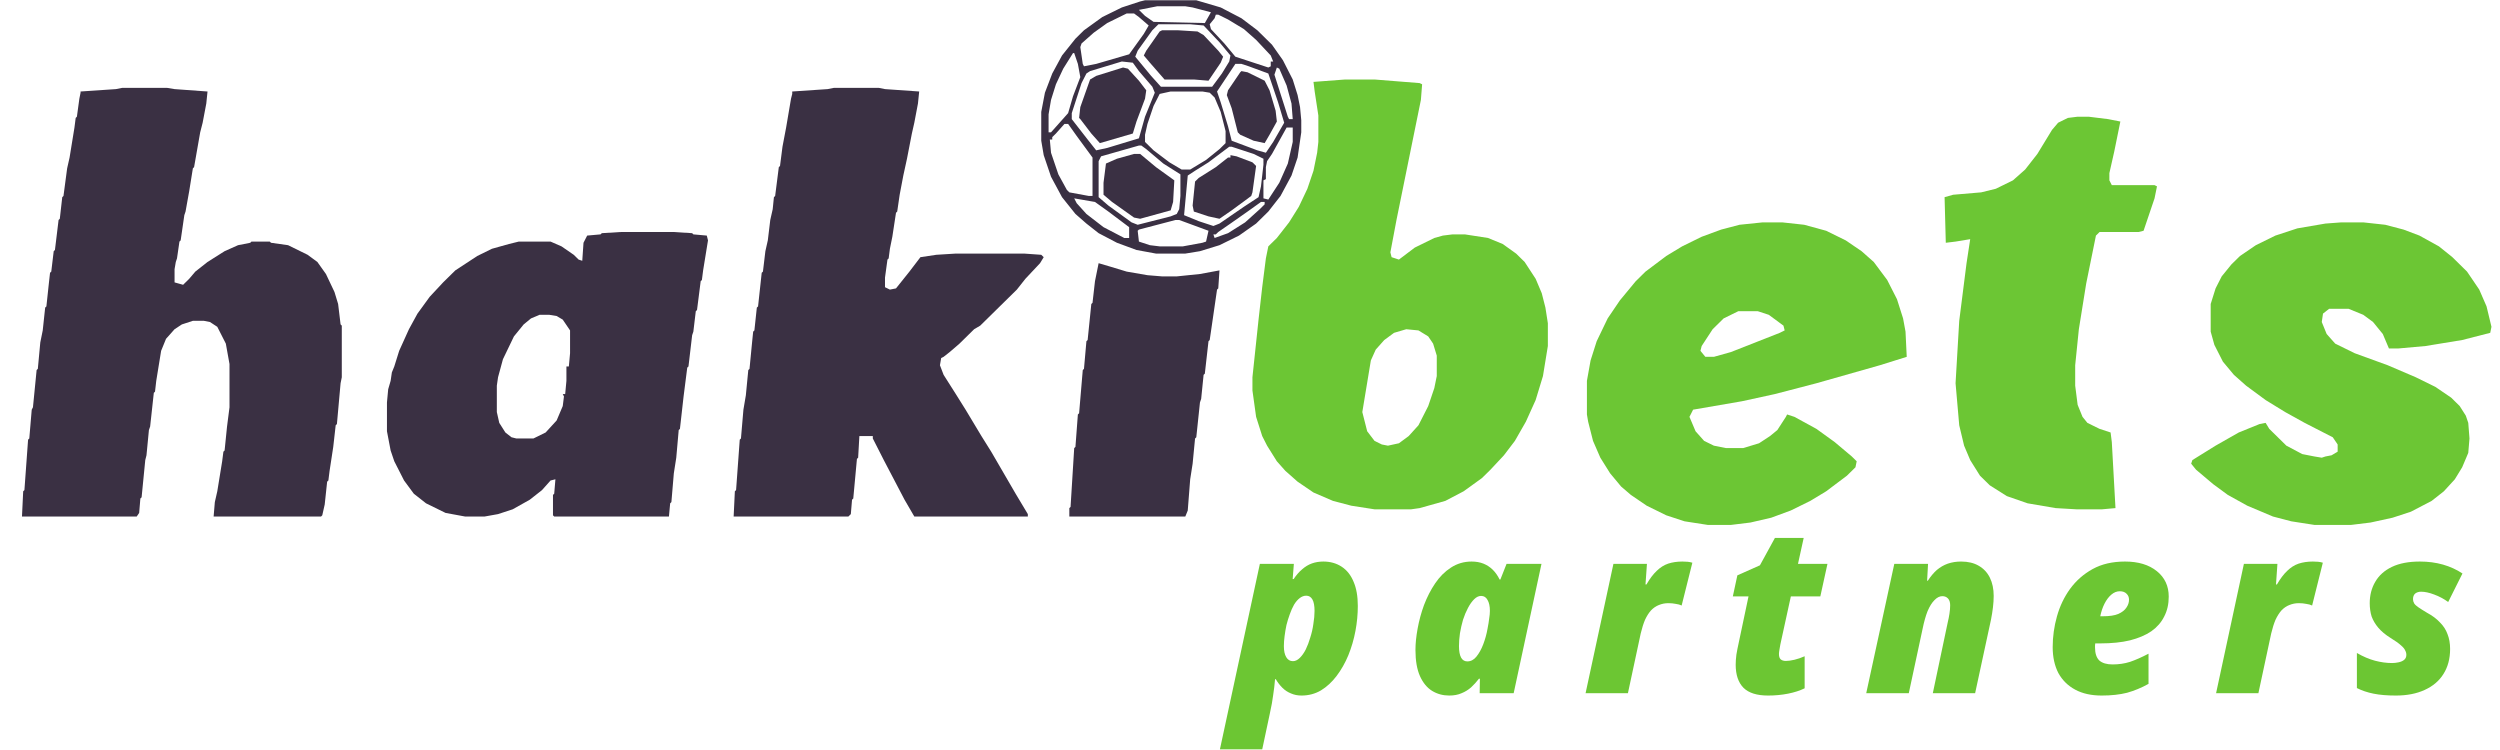 <svg width="120" height="36" viewBox="0 0 120 36" fill="none" xmlns="http://www.w3.org/2000/svg">
<path d="M5.859 4.219H8.027L8.379 4.277L9.961 4.392L9.902 4.969L9.727 5.891L9.609 6.352L9.316 8.023L9.258 8.08L9.082 9.175L8.906 10.155L8.848 10.328L8.672 11.538L8.613 11.596L8.496 12.403L8.438 12.575L8.379 12.921V13.555L8.789 13.67L9.082 13.382L9.375 13.037L9.961 12.575L10.781 12.057L11.426 11.769L12.012 11.653L12.07 11.596H12.949L13.008 11.653L13.828 11.769L14.766 12.23L15.234 12.575L15.645 13.152L16.055 14.016L16.23 14.592L16.348 15.572L16.406 15.63V18.108L16.348 18.396L16.172 20.355L16.113 20.413L15.996 21.45L15.82 22.603L15.762 23.064L15.703 23.121L15.586 24.216L15.469 24.735L15.41 24.793H10.254L10.312 24.101L10.43 23.582L10.664 22.142L10.723 21.681L10.781 21.623L10.898 20.471L11.016 19.549V17.474L10.84 16.494L10.43 15.687L10.078 15.457L9.785 15.399H9.258L8.73 15.572L8.379 15.803L7.969 16.264L7.734 16.84L7.5 18.281L7.441 18.799L7.383 18.857L7.207 20.471L7.148 20.643L7.031 21.854L6.973 22.084L6.797 23.871L6.738 23.928L6.68 24.62L6.562 24.793H1.055L1.113 23.582L1.172 23.525L1.348 21.104L1.406 21.047L1.523 19.664L1.582 19.549L1.758 17.762L1.816 17.704L1.934 16.436L2.051 15.86L2.168 14.765L2.227 14.708L2.344 13.613L2.402 13.094L2.461 13.037L2.578 12.057L2.637 11.999L2.812 10.559L2.871 10.501L2.988 9.464L3.047 9.406L3.223 8.08L3.34 7.562L3.574 6.121L3.633 5.66L3.691 5.602L3.809 4.738L3.867 4.45V4.392L5.566 4.277L5.859 4.219Z" fill="#3A3043"/>
<path d="M40.02 4.219H42.188L42.48 4.277L44.121 4.392L44.062 4.969L43.887 5.891L43.77 6.409L43.535 7.619L43.359 8.426L43.184 9.348L43.066 10.155L43.008 10.213L42.832 11.365L42.715 11.942L42.656 12.403L42.598 12.46L42.48 13.325V13.786L42.715 13.901L43.008 13.843L43.652 13.037L44.18 12.345L44.941 12.23L45.879 12.172H49.16L49.98 12.23L50.098 12.345L49.922 12.633L49.219 13.382L48.809 13.901L47.051 15.63L46.758 15.803L46.055 16.494L45.586 16.898L45.293 17.128L45.176 17.186L45.117 17.532L45.293 17.992L45.879 18.915L46.348 19.664L47.109 20.931L47.578 21.681L48.75 23.698L49.336 24.677V24.793H43.887L43.418 23.986L42.422 22.084L41.895 21.047V20.931H41.25L41.191 21.969L41.133 22.026L40.957 23.928L40.898 23.986L40.84 24.677L40.723 24.793H35.215L35.273 23.582L35.332 23.525L35.508 21.104L35.566 21.047L35.684 19.664L35.801 18.972L35.918 17.762L35.977 17.704L36.094 16.494L36.152 15.918L36.211 15.86L36.328 14.765L36.387 14.708L36.562 13.094L36.621 13.037L36.738 12.057L36.855 11.538L36.973 10.559L37.09 10.04L37.148 9.464L37.207 9.406L37.383 8.023L37.441 7.965L37.559 7.043L37.734 6.121L37.969 4.738L38.027 4.508V4.392L39.727 4.277L40.02 4.219Z" fill="#3A3043"/>
<path d="M64.57 3.816H65.977L68.144 3.989L68.262 4.046L68.203 4.796L67.031 10.559L66.738 12.114L66.797 12.345L67.148 12.46L67.91 11.884L68.848 11.423L69.258 11.308L69.727 11.25H70.312L71.426 11.423L72.129 11.711L72.773 12.172L73.184 12.575L73.711 13.382L74.004 14.074L74.18 14.765L74.297 15.514V16.609L74.062 18.05L73.711 19.203L73.242 20.24L72.715 21.162L72.188 21.854L71.543 22.545L71.133 22.948L70.254 23.582L69.375 24.043L68.144 24.389L67.734 24.447H65.977L64.863 24.274L63.984 24.043L63.047 23.64L62.285 23.121L61.699 22.603L61.289 22.142L60.82 21.392L60.586 20.931L60.293 20.009L60.117 18.742V18.108L60.41 15.342L60.586 13.786L60.762 12.403L60.879 11.826L61.289 11.423L61.875 10.674L62.344 9.925L62.754 9.06L63.047 8.196L63.223 7.331L63.281 6.813V5.545L63.105 4.392L63.047 3.931L64.57 3.816ZM67.5 15.803L66.914 15.976L66.445 16.321L66.035 16.782L65.801 17.301L65.391 19.779L65.625 20.701L65.977 21.162L66.328 21.335L66.621 21.392L67.148 21.277L67.617 20.931L68.086 20.413L68.555 19.491L68.848 18.626L68.965 18.05V17.07L68.789 16.494L68.555 16.148L68.086 15.86L67.5 15.803Z" fill="#6CC634"/>
<path d="M29.824 11.135H32.285L33.223 11.192L33.281 11.25L33.926 11.308L33.984 11.538L33.75 12.979L33.691 13.44L33.633 13.498L33.457 14.881L33.398 14.938L33.281 15.918L33.223 16.091L33.047 17.589L32.988 17.647L32.812 19.03L32.637 20.586L32.578 20.643L32.461 21.969L32.344 22.718L32.227 24.101L32.168 24.159L32.109 24.793H26.602L26.543 24.735V23.755L26.602 23.698L26.66 23.006L26.426 23.064L26.016 23.525L25.43 23.986L24.609 24.447L23.906 24.677L23.262 24.793H22.324L21.387 24.62L20.449 24.159L19.863 23.698L19.395 23.064L18.926 22.142L18.75 21.623L18.574 20.701V19.318L18.633 18.684L18.75 18.281L18.809 17.877L18.926 17.589L19.16 16.84L19.629 15.803L20.039 15.053L20.625 14.247L21.27 13.555L21.855 12.979L22.91 12.287L23.613 11.941L24.434 11.711L24.902 11.596H26.426L26.953 11.826L27.539 12.23L27.773 12.46L27.949 12.518L28.008 11.653L28.184 11.308L28.828 11.25L28.887 11.192L29.824 11.135ZM25.898 15.111L25.488 15.284L25.137 15.572L24.668 16.148L24.141 17.243L23.906 18.108L23.848 18.511V19.779L23.965 20.298L24.258 20.759L24.551 20.989L24.785 21.047H25.605L26.191 20.759L26.719 20.182L27.012 19.491L27.07 19.03L27.012 18.915H27.129L27.188 18.281V17.589H27.305L27.363 16.955V15.86L27.012 15.342L26.719 15.169L26.367 15.111H25.898Z" fill="#3A3043"/>
<path d="M84.609 10.674H85.547L86.602 10.789L87.656 11.077L88.594 11.538L89.356 12.057L89.941 12.575L90.586 13.44L91.055 14.362L91.348 15.284L91.465 15.918L91.523 17.128L90.234 17.531L87.188 18.396L85.195 18.915L83.613 19.26L81.269 19.664L81.094 20.009L81.387 20.701L81.797 21.162L82.266 21.392L82.852 21.508H83.672L84.434 21.277L84.961 20.931L85.312 20.643L85.723 20.009L85.781 19.894L86.133 20.009L87.188 20.586L88.066 21.22L88.887 21.911L89.121 22.142L89.062 22.43L88.652 22.833L87.656 23.582L86.894 24.043L85.957 24.504L85.019 24.85L84.023 25.081L83.086 25.196H81.973L80.859 25.023L79.981 24.735L79.043 24.274L78.281 23.755L77.812 23.352L77.285 22.718L76.816 21.969L76.465 21.162L76.231 20.24L76.172 19.894V18.281L76.348 17.301L76.641 16.379L77.168 15.284L77.754 14.419L78.516 13.498L78.984 13.037L79.981 12.287L80.742 11.826L81.68 11.365L82.617 11.02L83.496 10.789L84.609 10.674ZM83.438 14.938L82.734 15.284L82.207 15.803L81.68 16.609L81.621 16.84L81.856 17.128H82.266L83.086 16.898L85.43 15.976L85.664 15.86L85.606 15.63L84.902 15.111L84.375 14.938H83.438Z" fill="#6CC634"/>
<path d="M112.383 10.674H113.438L114.492 10.789L115.371 11.02L116.133 11.308L117.07 11.826L117.715 12.345L118.418 13.037L119.004 13.901L119.355 14.708L119.59 15.687L119.531 15.976L118.184 16.321L116.426 16.609L115.137 16.725H114.668L114.375 16.033L113.906 15.457L113.438 15.111L112.734 14.823H111.797L111.504 15.053L111.445 15.457L111.68 16.033L112.09 16.494L113.027 16.955L114.609 17.531L115.957 18.108L116.895 18.569L117.656 19.087L118.066 19.491L118.359 19.952L118.477 20.298L118.535 21.047L118.477 21.738L118.184 22.43L117.832 23.006L117.305 23.582L116.719 24.043L115.723 24.562L114.844 24.85L113.789 25.081L112.852 25.196H111.094L109.98 25.023L109.102 24.793L107.871 24.274L106.934 23.755L106.23 23.237L105.41 22.545L105.176 22.257L105.234 22.084L106.348 21.392L107.461 20.759L108.457 20.355L108.75 20.298L108.926 20.586L109.746 21.392L110.508 21.796L111.094 21.911L111.445 21.969L111.621 21.911L111.914 21.854L112.207 21.681V21.335L111.973 20.989L110.625 20.298L109.688 19.779L108.75 19.203L107.812 18.511L107.227 17.992L106.699 17.359L106.289 16.552L106.113 15.918V14.592L106.348 13.843L106.641 13.267L107.109 12.691L107.52 12.287L108.281 11.769L109.219 11.308L110.273 10.962L111.621 10.731L112.383 10.674Z" fill="#6CC634"/>
<path d="M99.727 5.602H100.254L101.191 5.718L101.777 5.833L101.484 7.274L101.25 8.311V8.657L101.367 8.887H103.418L103.535 8.945L103.418 9.521L102.891 11.077L102.656 11.135H100.781L100.605 11.308L100.137 13.613L99.785 15.803L99.609 17.532V18.511L99.727 19.433L99.961 20.009L100.195 20.298L100.781 20.586L101.309 20.759L101.367 21.22L101.543 24.389L100.898 24.447H99.668L98.672 24.389L97.324 24.159L96.328 23.813L95.508 23.294L95.039 22.833L94.57 22.084L94.277 21.392L94.043 20.413L93.867 18.396L94.043 15.399L94.394 12.633L94.57 11.48L93.867 11.596L93.398 11.653L93.34 9.464L93.75 9.348L95.098 9.233L95.801 9.06L96.621 8.657L97.207 8.138L97.793 7.389L98.496 6.236L98.789 5.891L99.258 5.66L99.727 5.602Z" fill="#6CC634"/>
<path d="M52.734 12.633L53.32 12.806L54.082 13.037L55.078 13.209L55.781 13.267H56.484L57.598 13.152L58.535 12.979L58.477 13.843L58.418 13.901L58.066 16.321L58.008 16.379L57.832 17.935L57.773 17.992L57.656 19.145L57.598 19.318L57.422 20.989L57.363 21.047L57.246 22.257L57.129 23.006L57.012 24.505L56.895 24.793H51.328V24.389L51.387 24.332L51.562 21.508L51.621 21.45L51.738 19.894L51.797 19.837L51.973 17.762L52.031 17.704L52.148 16.379L52.207 16.321L52.383 14.592L52.441 14.535L52.559 13.498L52.734 12.633Z" fill="#3A3043"/>
<path d="M54.961 0.013H57.422L58.594 0.358L59.59 0.877L60.352 1.453L61.055 2.145L61.582 2.894L62.051 3.816L62.285 4.565L62.402 5.141L62.461 5.775V6.352L62.285 7.562L61.992 8.426L61.465 9.406L60.879 10.155L60.293 10.731L59.473 11.308L58.535 11.769L57.598 12.057L56.895 12.172H55.488L54.551 11.999L53.613 11.653L52.734 11.192L52.148 10.731L51.621 10.27L50.977 9.464L50.449 8.484L50.098 7.447L49.98 6.755V5.372L50.156 4.45L50.508 3.528L50.977 2.663L51.621 1.857L52.031 1.453L52.91 0.819L53.848 0.358L54.727 0.07L54.961 0.013ZM55.547 0.301L54.668 0.474L54.961 0.762L55.371 1.05L57.832 1.107L58.125 0.589L57.246 0.358L56.895 0.301H55.547ZM54.082 0.646L53.145 1.107L52.5 1.569L51.914 2.087L51.855 2.26L51.973 3.067L52.031 3.182L52.617 3.067L54.199 2.606L54.902 1.626L55.137 1.223L54.668 0.819L54.434 0.646H54.082ZM58.359 0.704L58.301 0.877L58.066 1.165L58.125 1.396L58.77 2.087L59.297 2.721L60.879 3.24L60.996 3.182V2.952H61.113L60.996 2.663L60.293 1.914L59.707 1.396L58.945 0.935L58.477 0.704H58.359ZM55.605 1.165L55.312 1.453L54.609 2.433L54.492 2.721L55.254 3.643L55.723 4.162H58.184L58.652 3.528L59.004 2.952L59.062 2.663L58.535 2.03L57.773 1.223L57.129 1.165H55.605ZM51.504 2.548L51.035 3.297L50.684 4.047L50.449 4.796L50.332 5.487V6.352H50.449L51.27 5.43L51.504 4.623L51.855 3.701L51.738 3.067L51.562 2.548H51.504ZM53.848 2.952L52.324 3.413L52.148 3.528L51.914 3.989L51.445 5.43V5.718L52.207 6.697L52.617 7.216L53.145 7.101L54.668 6.64L54.961 5.602L55.43 4.45L55.312 4.162L54.668 3.413L54.375 3.009L53.848 2.952ZM59.297 3.067L58.418 4.392L58.594 4.911L58.945 6.063L59.121 6.755L60.352 7.216L60.762 7.331L61.113 6.813L61.641 5.891L61.348 4.911L60.879 3.528L59.941 3.182L59.59 3.067H59.297ZM61.289 3.24L61.172 3.585L61.816 5.602L61.875 5.718H62.051L61.992 4.969L61.758 4.104L61.406 3.297L61.289 3.24ZM56.191 4.392L55.664 4.508L55.371 5.084L55.078 5.948L54.961 6.467V6.813L55.371 7.216L56.133 7.792L56.719 8.138H57.129L57.891 7.677L58.535 7.158L58.828 6.87V6.294L58.594 5.372L58.301 4.68L58.066 4.45L57.715 4.392H56.191ZM51.094 5.948L50.684 6.409L50.508 6.582V6.697H50.391L50.449 7.331L50.801 8.369L51.211 9.118L51.328 9.233L52.266 9.406H52.441V7.562L51.68 6.525L51.27 5.948H51.094ZM61.758 6.121L61.055 7.389L60.82 7.735L60.762 8.023V8.599L60.645 8.657V9.521L60.879 9.579L61.406 8.772L61.816 7.85L62.051 6.813V6.121H61.758ZM54.668 6.986L52.852 7.504L52.734 7.735V9.464L53.203 9.867L54.316 10.674L54.609 10.789L56.191 10.386L56.484 10.27L56.602 10.04L56.66 9.406V8.369L55.84 7.85L55.02 7.158L54.785 6.986H54.668ZM59.004 7.043L58.008 7.792L57.363 8.196L57.012 8.426L56.836 10.328L57.539 10.616L58.242 10.847L58.535 10.731L59.707 9.925L60.41 9.464L60.527 8.945L60.645 7.908V7.619L60.176 7.389L59.121 7.043H59.004ZM51.562 9.521L51.68 9.752L52.148 10.27L52.969 10.904L53.965 11.423H54.199V10.904L53.203 10.155L52.559 9.694L51.562 9.521ZM60.527 9.694L59.883 10.155L59.062 10.731L58.477 11.135L58.359 11.25H58.242L58.301 11.423L58.945 11.192L59.766 10.674L60.469 10.04L60.703 9.809V9.694H60.527ZM56.426 10.559L54.668 11.02L54.609 11.077L54.668 11.596L55.195 11.769L55.664 11.826H56.777L57.715 11.653L57.891 11.596L58.008 11.077L56.602 10.559H56.426Z" fill="#3A3043"/>
<path d="M53.906 3.24L54.141 3.297L54.668 3.874L55.02 4.335L54.961 4.738L54.551 5.833L54.375 6.409L52.793 6.87L52.383 6.409L51.855 5.718L51.797 5.66L51.855 5.141L52.324 3.816L52.617 3.643L53.906 3.24Z" fill="#3A3043"/>
<path d="M54.434 7.389H54.727L55.488 8.023L56.367 8.657L56.309 9.694L56.191 10.097L54.727 10.501L54.434 10.443L53.379 9.694L52.969 9.348V8.772L53.086 7.85L53.613 7.619L54.434 7.389Z" fill="#3A3043"/>
<path d="M55.781 1.453H56.543L57.48 1.511L57.773 1.684L58.477 2.433L58.711 2.721L58.594 3.009L58.008 3.874L57.305 3.816H55.898L55.195 3.009L54.902 2.663L55.02 2.433L55.664 1.511L55.781 1.453Z" fill="#3A3043"/>
<path d="M59.062 7.447L59.355 7.504L60.117 7.792L60.293 7.965L60.117 9.233L60.059 9.406L59.121 10.097L58.535 10.501L58.008 10.386L57.305 10.155L57.246 9.867L57.363 8.714L57.539 8.541L58.359 8.023L58.945 7.562H59.062V7.447Z" fill="#3A3043"/>
<path d="M59.59 3.413L59.883 3.47L60.703 3.874L60.938 4.335L61.23 5.314L61.289 5.833L60.938 6.467L60.703 6.87L60.176 6.755L59.531 6.467L59.414 6.352L59.121 5.199L58.887 4.565L58.945 4.335L59.531 3.47L59.59 3.413Z" fill="#3A3043"/>
<path d="M115.003 33.386C114.584 33.386 114.227 33.356 113.93 33.296C113.633 33.236 113.367 33.147 113.131 33.027V31.343C113.428 31.515 113.717 31.639 113.998 31.714C114.28 31.788 114.554 31.826 114.82 31.826C114.919 31.826 115.022 31.815 115.128 31.792C115.235 31.77 115.322 31.732 115.391 31.68C115.467 31.62 115.505 31.538 115.505 31.433C115.505 31.358 115.486 31.287 115.448 31.22C115.417 31.145 115.349 31.063 115.242 30.973C115.136 30.876 114.972 30.76 114.752 30.625C114.5 30.468 114.303 30.303 114.158 30.131C114.013 29.959 113.907 29.779 113.838 29.592C113.778 29.398 113.747 29.184 113.747 28.952C113.747 28.571 113.835 28.23 114.01 27.931C114.185 27.624 114.451 27.385 114.809 27.212C115.166 27.04 115.615 26.954 116.155 26.954C116.551 26.954 116.92 27.003 117.262 27.1C117.605 27.198 117.917 27.34 118.198 27.527L117.513 28.896C117.308 28.747 117.084 28.627 116.84 28.537C116.604 28.447 116.395 28.402 116.212 28.402C116.098 28.402 116.003 28.432 115.927 28.492C115.859 28.552 115.824 28.642 115.824 28.762C115.824 28.829 115.843 28.896 115.881 28.964C115.919 29.023 115.988 29.087 116.087 29.154C116.186 29.222 116.323 29.308 116.498 29.413C116.749 29.547 116.954 29.701 117.114 29.873C117.281 30.037 117.403 30.224 117.479 30.434C117.563 30.644 117.605 30.883 117.605 31.152C117.605 31.616 117.498 32.017 117.285 32.353C117.08 32.683 116.779 32.937 116.384 33.117C115.996 33.296 115.535 33.386 115.003 33.386Z" fill="#6CC633"/>
<path d="M106.372 33.274L107.707 27.067H109.316L109.248 28.054H109.293C109.453 27.777 109.617 27.561 109.784 27.403C109.951 27.239 110.134 27.123 110.332 27.055C110.537 26.988 110.766 26.954 111.017 26.954C111.1 26.954 111.184 26.958 111.268 26.965C111.351 26.973 111.428 26.988 111.496 27.01L110.982 29.065C110.906 29.027 110.811 29.001 110.697 28.986C110.591 28.964 110.473 28.952 110.343 28.952C110.184 28.952 110.031 28.982 109.887 29.042C109.75 29.095 109.624 29.181 109.51 29.3C109.404 29.42 109.309 29.57 109.225 29.749C109.149 29.929 109.08 30.146 109.019 30.4L108.403 33.274H106.372Z" fill="#6CC633"/>
<path d="M100.88 33.386C100.386 33.386 99.963 33.293 99.614 33.106C99.263 32.919 98.993 32.653 98.803 32.309C98.621 31.957 98.529 31.542 98.529 31.063C98.529 30.561 98.598 30.067 98.735 29.581C98.872 29.095 99.081 28.657 99.362 28.268C99.652 27.871 100.013 27.553 100.447 27.314C100.88 27.074 101.398 26.954 101.999 26.954C102.638 26.954 103.148 27.108 103.528 27.415C103.909 27.721 104.099 28.129 104.099 28.638C104.099 28.997 104.027 29.315 103.882 29.592C103.745 29.869 103.54 30.105 103.266 30.299C102.992 30.486 102.649 30.632 102.239 30.737C101.835 30.834 101.364 30.883 100.823 30.883H100.572C100.572 30.913 100.568 30.947 100.561 30.984C100.561 31.014 100.561 31.044 100.561 31.074C100.561 31.358 100.629 31.568 100.766 31.703C100.911 31.83 101.124 31.893 101.405 31.893C101.702 31.893 101.98 31.852 102.239 31.77C102.505 31.68 102.802 31.549 103.129 31.377V32.825C102.794 33.012 102.452 33.154 102.102 33.252C101.752 33.341 101.345 33.386 100.88 33.386ZM100.926 29.581C101.253 29.581 101.504 29.544 101.679 29.469C101.862 29.386 101.991 29.285 102.067 29.166C102.151 29.046 102.193 28.919 102.193 28.784C102.193 28.672 102.155 28.578 102.079 28.503C102.003 28.421 101.892 28.38 101.748 28.38C101.603 28.38 101.466 28.436 101.337 28.548C101.215 28.653 101.109 28.795 101.017 28.975C100.926 29.154 100.858 29.357 100.812 29.581H100.926Z" fill="#6CC633"/>
<path d="M89.579 33.274L90.926 27.067H92.546L92.501 27.875H92.535C92.672 27.665 92.817 27.493 92.969 27.358C93.129 27.224 93.304 27.123 93.494 27.055C93.692 26.988 93.905 26.954 94.133 26.954C94.468 26.954 94.749 27.022 94.978 27.156C95.213 27.291 95.392 27.482 95.514 27.729C95.636 27.976 95.697 28.268 95.697 28.604C95.697 28.776 95.685 28.96 95.662 29.154C95.639 29.341 95.609 29.532 95.571 29.727L94.806 33.274H92.775L93.494 29.862C93.524 29.742 93.551 29.607 93.574 29.457C93.597 29.308 93.608 29.173 93.608 29.053C93.608 28.911 93.574 28.803 93.505 28.728C93.437 28.653 93.345 28.616 93.231 28.616C93.102 28.616 92.976 28.679 92.855 28.806C92.733 28.926 92.623 29.102 92.524 29.334C92.432 29.566 92.353 29.85 92.284 30.187L91.622 33.274H89.579Z" fill="#6CC633"/>
<path d="M84.865 33.386C84.332 33.386 83.941 33.263 83.689 33.016C83.438 32.761 83.313 32.391 83.313 31.904C83.313 31.762 83.324 31.601 83.347 31.422C83.377 31.242 83.412 31.066 83.45 30.894L83.929 28.627H83.176L83.393 27.617L84.477 27.134L85.196 25.821H86.577L86.303 27.067H87.718L87.376 28.627H85.961L85.458 30.928C85.443 31.01 85.428 31.096 85.413 31.186C85.397 31.276 85.39 31.343 85.39 31.388C85.39 31.508 85.416 31.594 85.47 31.646C85.531 31.699 85.614 31.725 85.721 31.725C85.835 31.725 85.972 31.706 86.132 31.669C86.291 31.631 86.455 31.575 86.623 31.5V33.038C86.394 33.151 86.128 33.236 85.824 33.296C85.519 33.356 85.2 33.386 84.865 33.386Z" fill="#6CC633"/>
<path d="M76.108 33.274L77.444 27.067H79.053L78.984 28.054H79.03C79.19 27.777 79.353 27.561 79.521 27.403C79.688 27.239 79.871 27.123 80.069 27.055C80.274 26.988 80.502 26.954 80.754 26.954C80.837 26.954 80.921 26.958 81.005 26.965C81.088 26.973 81.164 26.988 81.233 27.01L80.719 29.065C80.643 29.027 80.548 29.001 80.434 28.986C80.327 28.964 80.21 28.952 80.08 28.952C79.92 28.952 79.768 28.982 79.624 29.042C79.487 29.095 79.361 29.181 79.247 29.3C79.141 29.42 79.045 29.57 78.962 29.749C78.886 29.929 78.817 30.146 78.756 30.4L78.14 33.274H76.108Z" fill="#6CC633"/>
<path d="M69.563 33.386C69.259 33.386 68.985 33.311 68.741 33.162C68.498 33.012 68.304 32.776 68.159 32.455C68.015 32.133 67.942 31.714 67.942 31.197C67.942 30.89 67.977 30.55 68.045 30.176C68.114 29.794 68.216 29.416 68.353 29.042C68.498 28.66 68.677 28.312 68.89 27.998C69.103 27.684 69.354 27.433 69.643 27.246C69.94 27.052 70.271 26.954 70.636 26.954C70.849 26.954 71.039 26.988 71.207 27.055C71.374 27.123 71.522 27.22 71.652 27.347C71.781 27.474 71.891 27.632 71.983 27.819H72.017L72.314 27.067H73.991L72.656 33.274H71.024L71.035 32.578H70.99C70.876 32.728 70.75 32.866 70.613 32.993C70.476 33.113 70.324 33.207 70.156 33.274C69.989 33.349 69.791 33.386 69.563 33.386ZM70.43 31.747C70.598 31.747 70.742 31.672 70.864 31.523C70.993 31.366 71.104 31.167 71.195 30.928C71.286 30.689 71.355 30.442 71.4 30.187C71.439 29.992 71.465 29.828 71.48 29.693C71.503 29.558 71.515 29.435 71.515 29.323C71.515 29.098 71.477 28.922 71.4 28.795C71.332 28.668 71.229 28.604 71.092 28.604C70.978 28.604 70.868 28.657 70.761 28.762C70.655 28.866 70.556 29.005 70.465 29.177C70.373 29.349 70.293 29.54 70.225 29.749C70.164 29.959 70.115 30.176 70.077 30.4C70.046 30.617 70.031 30.823 70.031 31.018C70.031 31.257 70.065 31.441 70.134 31.568C70.202 31.688 70.301 31.747 70.43 31.747Z" fill="#6CC633"/>
<path d="M58.556 35.968L60.473 27.067H62.105L62.048 27.796H62.094C62.223 27.602 62.36 27.445 62.505 27.325C62.649 27.198 62.805 27.104 62.972 27.044C63.14 26.984 63.322 26.954 63.52 26.954C63.855 26.954 64.148 27.037 64.399 27.201C64.65 27.366 64.84 27.605 64.97 27.92C65.107 28.234 65.175 28.623 65.175 29.087C65.175 29.484 65.137 29.884 65.061 30.288C64.985 30.692 64.871 31.081 64.719 31.456C64.567 31.822 64.38 32.151 64.159 32.443C63.939 32.735 63.688 32.967 63.406 33.139C63.125 33.304 62.813 33.386 62.47 33.386C62.288 33.386 62.12 33.352 61.968 33.285C61.816 33.225 61.679 33.136 61.557 33.016C61.436 32.896 61.329 32.758 61.238 32.6H61.203C61.181 32.862 61.15 33.117 61.112 33.364C61.082 33.611 61.029 33.906 60.952 34.251L60.587 35.968H58.556ZM62.059 31.736C62.174 31.736 62.284 31.684 62.39 31.579C62.497 31.474 62.592 31.34 62.676 31.175C62.76 31.003 62.832 30.812 62.893 30.602C62.961 30.393 63.011 30.176 63.041 29.951C63.079 29.727 63.098 29.517 63.098 29.323C63.098 29.076 63.064 28.892 62.995 28.773C62.927 28.653 62.828 28.593 62.699 28.593C62.592 28.593 62.489 28.631 62.39 28.705C62.291 28.78 62.2 28.885 62.117 29.02C62.04 29.154 61.972 29.308 61.911 29.48C61.85 29.645 61.797 29.817 61.751 29.996C61.713 30.176 61.683 30.355 61.66 30.535C61.637 30.707 61.626 30.868 61.626 31.018C61.626 31.242 61.664 31.418 61.74 31.545C61.816 31.672 61.922 31.736 62.059 31.736Z" fill="#6CC633"/>
</svg>

